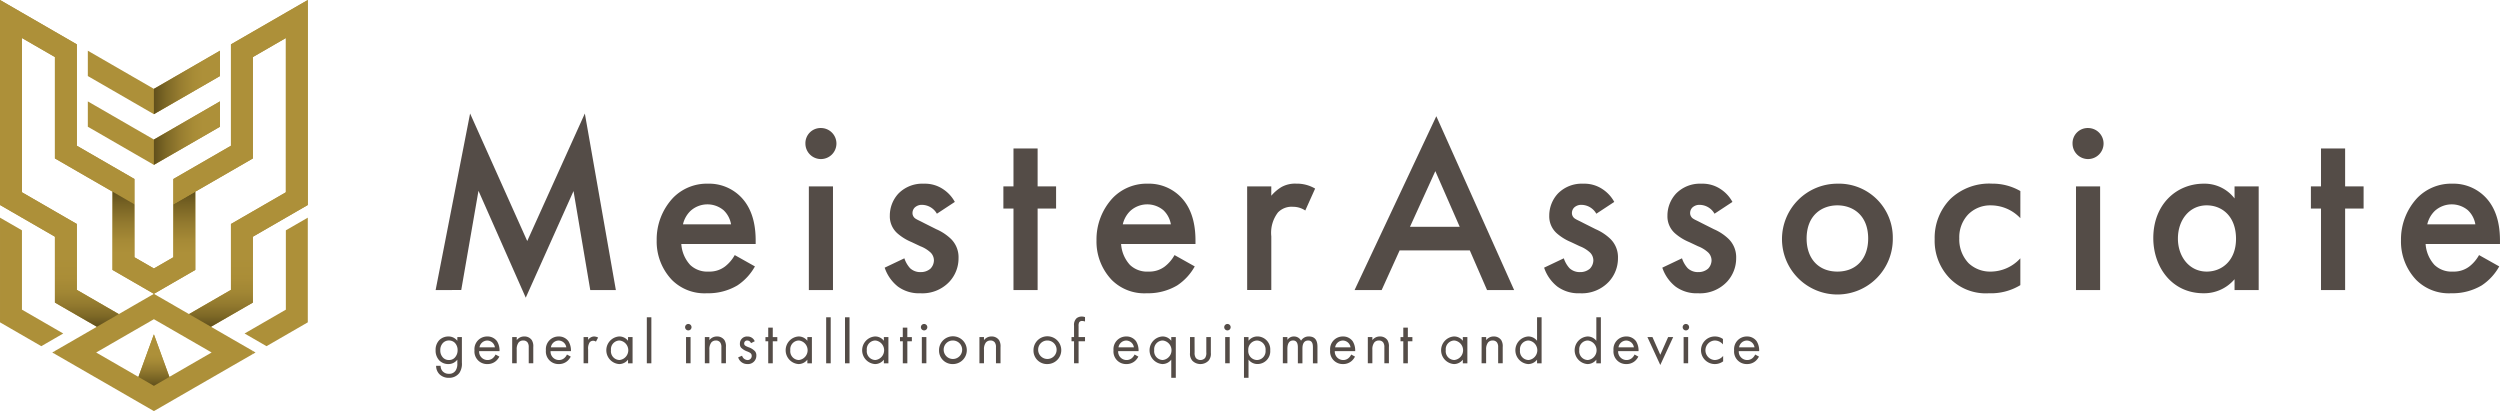 <svg height="66.552" viewBox="0 0 404.633 66.552" width="404.633" xmlns="http://www.w3.org/2000/svg" xmlns:xlink="http://www.w3.org/1999/xlink"><linearGradient id="a" gradientUnits="objectBoundingBox" x1=".5" x2=".5" y2="1"><stop offset=".785" stop-color="#ad9039"/><stop offset=".852" stop-color="#aa8d37"/><stop offset=".897" stop-color="#a18634"/><stop offset=".934" stop-color="#92792e"/><stop offset=".968" stop-color="#7d6826"/><stop offset=".999" stop-color="#62511c"/><stop offset="1" stop-color="#61501c"/></linearGradient><linearGradient id="b" gradientUnits="objectBoundingBox" x1="1" x2="0" y1=".5" y2=".5"><stop offset=".259" stop-color="#ad9039"/><stop offset=".409" stop-color="#a78b36"/><stop offset=".601" stop-color="#977d30"/><stop offset=".815" stop-color="#7d6826"/><stop offset="1" stop-color="#61501c"/></linearGradient><linearGradient id="c" gradientUnits="objectBoundingBox" x1=".5" x2=".5" y1="1"><stop offset=".4" stop-color="#ad9039"/><stop offset=".52" stop-color="#a68a36"/><stop offset=".689" stop-color="#937a2f"/><stop offset=".886" stop-color="#756123"/><stop offset="1" stop-color="#61501c"/></linearGradient><linearGradient id="d" x1=".5" x2=".5" xlink:href="#c" y1="0" y2="1"/><g fill="#544c47"><path d="m2337.126 610.157 5.579-28.575 9.247 20.644 9.325-20.644 5.021 28.575h-4.144l-2.71-16.022-7.732 17.257-7.651-17.3-2.791 16.061z" transform="translate(-2266.618 -563.211)"/><path d="m2397.239 609.008a8.8 8.8 0 0 1 -2.83 3.069 9.235 9.235 0 0 1 -4.942 1.275 7.443 7.443 0 0 1 -5.659-2.152 9.008 9.008 0 0 1 -2.471-6.417 9.835 9.835 0 0 1 2.67-6.895 7.644 7.644 0 0 1 5.62-2.272 7.222 7.222 0 0 1 5.38 2.192c2.153 2.231 2.352 5.34 2.352 7.094v.477h-12.036a5.549 5.549 0 0 0 1.435 3.388 3.991 3.991 0 0 0 2.99 1.076 4.112 4.112 0 0 0 2.67-.837 6.06 6.06 0 0 0 1.554-1.833zm-3.866-6.815a4.055 4.055 0 0 0 -1.2-2.272 4.073 4.073 0 0 0 -5.38.119 4.4 4.4 0 0 0 -1.2 2.153z" transform="translate(-2275.051 -565.888)"/><path d="m2413.592 584.487a2.511 2.511 0 1 1 -2.51 2.511 2.452 2.452 0 0 1 2.51-2.511zm1.953 9.446v16.779h-3.906v-16.779z" transform="translate(-2280.724 -563.765)"/><path d="m2435.387 600.479a2.811 2.811 0 0 0 -2.391-1.435 1.653 1.653 0 0 0 -1.2.439 1.262 1.262 0 0 0 -.359.876 1.074 1.074 0 0 0 .559.957c.239.159.478.24 1.315.678l1.992 1a8.044 8.044 0 0 1 2.352 1.554 4.146 4.146 0 0 1 1.235 3.109 5.569 5.569 0 0 1 -1.475 3.825 5.991 5.991 0 0 1 -4.7 1.873 5.775 5.775 0 0 1 -3.626-1.076 6.538 6.538 0 0 1 -2.153-3.069l3.188-1.514a4.423 4.423 0 0 0 .917 1.594 2.393 2.393 0 0 0 1.713.638 2.351 2.351 0 0 0 1.594-.558 1.979 1.979 0 0 0 .559-1.315 1.808 1.808 0 0 0 -.519-1.275 5.124 5.124 0 0 0 -1.673-1.036l-1.435-.677a8.3 8.3 0 0 1 -2.311-1.435 3.657 3.657 0 0 1 -1.2-2.83 5.242 5.242 0 0 1 1.395-3.587 5.408 5.408 0 0 1 4.105-1.594 5.256 5.256 0 0 1 3.108.876 5.774 5.774 0 0 1 1.913 2.072z" transform="translate(-2283.748 -565.888)"/><path d="m2456.218 598.3v13.192h-3.906v-13.192h-1.635v-3.587h1.635v-6.137h3.906v6.137h2.989v3.587z" transform="translate(-2288.276 -564.545)"/><path d="m2485.2 609.008a8.8 8.8 0 0 1 -2.83 3.069 9.236 9.236 0 0 1 -4.942 1.275 7.442 7.442 0 0 1 -5.659-2.152 9.007 9.007 0 0 1 -2.471-6.417 9.836 9.836 0 0 1 2.67-6.895 7.644 7.644 0 0 1 5.62-2.272 7.221 7.221 0 0 1 5.38 2.192c2.153 2.231 2.352 5.34 2.352 7.094v.477h-12.04a5.541 5.541 0 0 0 1.434 3.388 3.99 3.99 0 0 0 2.99 1.076 4.109 4.109 0 0 0 2.67-.837 6.058 6.058 0 0 0 1.555-1.833zm-3.866-6.815a4.053 4.053 0 0 0 -1.2-2.272 4.073 4.073 0 0 0 -5.38.119 4.4 4.4 0 0 0 -1.2 2.153z" transform="translate(-2291.827 -565.888)"/><path d="m2499.431 596.056h3.906v1.514a6.775 6.775 0 0 1 1.634-1.4 4.517 4.517 0 0 1 2.392-.558 5.793 5.793 0 0 1 3.069.8l-1.594 3.547a3.532 3.532 0 0 0 -1.992-.6 3.042 3.042 0 0 0 -2.431.917 5.4 5.4 0 0 0 -1.076 3.866v8.688h-3.906z" transform="translate(-2297.575 -565.888)"/><path d="m2539.566 603.844h-11.359l-2.909 6.417h-4.384l13.231-28.137 12.594 28.137h-4.384zm-1.635-3.826-3.945-9.007-4.1 9.007z" transform="translate(-2301.673 -563.314)"/><path d="m2567.275 600.479a2.81 2.81 0 0 0 -2.392-1.435 1.652 1.652 0 0 0 -1.2.439 1.263 1.263 0 0 0 -.358.876 1.072 1.072 0 0 0 .558.957c.239.159.478.24 1.315.678l1.993 1a8.043 8.043 0 0 1 2.351 1.554 4.14 4.14 0 0 1 1.236 3.109 5.573 5.573 0 0 1 -1.475 3.825 5.993 5.993 0 0 1 -4.7 1.873 5.774 5.774 0 0 1 -3.627-1.076 6.53 6.53 0 0 1 -2.152-3.069l3.188-1.514a4.418 4.418 0 0 0 .916 1.594 2.4 2.4 0 0 0 1.714.638 2.351 2.351 0 0 0 1.594-.558 1.978 1.978 0 0 0 .558-1.315 1.81 1.81 0 0 0 -.518-1.275 5.131 5.131 0 0 0 -1.673-1.036l-1.435-.677a8.291 8.291 0 0 1 -2.312-1.435 3.66 3.66 0 0 1 -1.2-2.83 5.237 5.237 0 0 1 1.4-3.587 5.4 5.4 0 0 1 4.1-1.594 5.257 5.257 0 0 1 3.109.876 5.763 5.763 0 0 1 1.913 2.072z" transform="translate(-2308.904 -565.888)"/><path d="m2590.914 600.479a2.809 2.809 0 0 0 -2.391-1.435 1.653 1.653 0 0 0 -1.2.439 1.265 1.265 0 0 0 -.358.876 1.072 1.072 0 0 0 .557.957c.24.159.478.24 1.315.678l1.992 1a8.034 8.034 0 0 1 2.352 1.554 4.14 4.14 0 0 1 1.236 3.109 5.572 5.572 0 0 1 -1.475 3.825 5.992 5.992 0 0 1 -4.7 1.873 5.774 5.774 0 0 1 -3.627-1.076 6.528 6.528 0 0 1 -2.152-3.069l3.188-1.514a4.423 4.423 0 0 0 .917 1.594 2.392 2.392 0 0 0 1.714.638 2.353 2.353 0 0 0 1.594-.558 1.978 1.978 0 0 0 .557-1.315 1.811 1.811 0 0 0 -.518-1.275 5.132 5.132 0 0 0 -1.674-1.036l-1.436-.677a8.3 8.3 0 0 1 -2.311-1.435 3.66 3.66 0 0 1 -1.2-2.83 5.237 5.237 0 0 1 1.4-3.587 5.4 5.4 0 0 1 4.1-1.594 5.256 5.256 0 0 1 3.108.876 5.772 5.772 0 0 1 1.913 2.072z" transform="translate(-2313.413 -565.888)"/><path d="m2624.334 604.465a8.968 8.968 0 1 1 -8.967-8.848 8.717 8.717 0 0 1 8.967 8.848zm-3.985.04c0-3.826-2.511-5.38-4.982-5.38s-4.982 1.554-4.982 5.38c0 3.228 1.913 5.34 4.982 5.34s4.981-2.113 4.981-5.345z" transform="translate(-2317.978 -565.888)"/><path d="m2650.8 601.2a6.588 6.588 0 0 0 -4.743-2.073 5.022 5.022 0 0 0 -3.707 1.474 5.364 5.364 0 0 0 -1.434 3.866 5.558 5.558 0 0 0 1.514 4.025 5.075 5.075 0 0 0 3.547 1.355 6.54 6.54 0 0 0 4.822-2.152v4.344a9.192 9.192 0 0 1 -5.1 1.315 8.174 8.174 0 0 1 -6.376-2.471 8.717 8.717 0 0 1 -2.391-6.3 8.962 8.962 0 0 1 2.551-6.5 9.111 9.111 0 0 1 6.736-2.471 9.009 9.009 0 0 1 4.583 1.2z" transform="translate(-2323.8 -565.888)"/><path d="m2667.019 584.487a2.511 2.511 0 1 1 -2.511 2.511 2.452 2.452 0 0 1 2.511-2.511zm1.953 9.446v16.779h-3.905v-16.779z" transform="translate(-2329.061 -563.765)"/><path d="m2693.811 596.056h3.907v16.778h-3.907v-1.754a6.442 6.442 0 0 1 -5.021 2.272c-5.181 0-8.13-4.3-8.13-8.927 0-5.46 3.746-8.808 8.17-8.808a6.115 6.115 0 0 1 4.981 2.391zm-9.166 8.449c0 2.909 1.833 5.34 4.663 5.34 2.471 0 4.742-1.793 4.742-5.3 0-3.666-2.272-5.42-4.742-5.42-2.829-.001-4.662 2.391-4.662 5.375z" transform="translate(-2332.142 -565.888)"/><path d="m2717.72 598.3v13.192h-3.906v-13.192h-1.634v-3.587h1.634v-6.137h3.906v6.137h2.99v3.587z" transform="translate(-2338.154 -564.545)"/><path d="m2746.1 609.008a8.794 8.794 0 0 1 -2.829 3.069 9.235 9.235 0 0 1 -4.942 1.275 7.441 7.441 0 0 1 -5.659-2.152 9.006 9.006 0 0 1 -2.472-6.417 9.834 9.834 0 0 1 2.671-6.895 7.643 7.643 0 0 1 5.619-2.272 7.221 7.221 0 0 1 5.38 2.192c2.153 2.231 2.352 5.34 2.352 7.094v.477h-12.036a5.549 5.549 0 0 0 1.435 3.388 3.99 3.99 0 0 0 2.99 1.076 4.11 4.11 0 0 0 2.67-.837 6.054 6.054 0 0 0 1.555-1.833zm-3.866-6.815a4.055 4.055 0 0 0 -1.2-2.272 4.073 4.073 0 0 0 -5.38.119 4.4 4.4 0 0 0 -1.2 2.153z" transform="translate(-2341.591 -565.888)"/><path d="m2340.641 626.277h.736v4.139a2.67 2.67 0 0 1 -.408 1.665 2.062 2.062 0 0 1 -1.7.787 2.1 2.1 0 0 1 -1.513-.572 1.91 1.91 0 0 1 -.551-1.369h.725a1.335 1.335 0 0 0 .327.879 1.313 1.313 0 0 0 1.022.409 1.188 1.188 0 0 0 1.124-.592 1.969 1.969 0 0 0 .235-1.083v-.613a1.787 1.787 0 0 1 -1.451.715 2.032 2.032 0 0 1 -1.451-.572 2.3 2.3 0 0 1 -.613-1.676 2.224 2.224 0 0 1 .613-1.645 2.092 2.092 0 0 1 1.451-.572 1.767 1.767 0 0 1 1.451.7zm-2.33.951a1.613 1.613 0 0 0 -.429 1.164 1.633 1.633 0 0 0 .481 1.247 1.281 1.281 0 0 0 .909.347 1.255 1.255 0 0 0 .93-.358 1.718 1.718 0 0 0 .481-1.226 1.68 1.68 0 0 0 -.45-1.2 1.361 1.361 0 0 0 -.96-.378 1.316 1.316 0 0 0 -.962.404z" transform="translate(-2266.618 -571.717)"/><path d="m2348.928 629.435a2.53 2.53 0 0 1 -.521.685 2.059 2.059 0 0 1 -1.41.521 2.03 2.03 0 0 1 -2.1-2.217 2.056 2.056 0 0 1 2.054-2.248 1.9 1.9 0 0 1 1.6.777 2.849 2.849 0 0 1 .4 1.594h-3.3a1.358 1.358 0 0 0 1.348 1.441 1.285 1.285 0 0 0 .868-.307 1.669 1.669 0 0 0 .439-.583zm-.726-1.5a1.268 1.268 0 0 0 -1.246-1.1 1.289 1.289 0 0 0 -1.247 1.1z" transform="translate(-2268.101 -571.717)"/><path d="m2352.439 626.277h.737v.491a1.494 1.494 0 0 1 1.215-.593 1.439 1.439 0 0 1 1.216.583 1.89 1.89 0 0 1 .245 1.134v2.626h-.736v-2.605a1.252 1.252 0 0 0 -.194-.777.834.834 0 0 0 -.7-.307.928.928 0 0 0 -.746.327 1.789 1.789 0 0 0 -.306 1.144v2.217h-.737z" transform="translate(-2269.539 -571.717)"/><path d="m2363.206 629.435a2.535 2.535 0 0 1 -.521.685 2.061 2.061 0 0 1 -1.41.521 2.03 2.03 0 0 1 -2.094-2.217 2.056 2.056 0 0 1 2.054-2.248 1.9 1.9 0 0 1 1.6.777 2.843 2.843 0 0 1 .4 1.594h-3.3a1.359 1.359 0 0 0 1.349 1.441 1.288 1.288 0 0 0 .868-.307 1.689 1.689 0 0 0 .439-.583zm-.725-1.5a1.269 1.269 0 0 0 -1.246-1.1 1.289 1.289 0 0 0 -1.247 1.1z" transform="translate(-2270.825 -571.717)"/><path d="m2366.717 626.277h.736v.46a1.179 1.179 0 0 1 .961-.562 1.556 1.556 0 0 1 .654.174l-.349.664a.755.755 0 0 0 -.428-.143.712.712 0 0 0 -.593.265 1.829 1.829 0 0 0 -.245 1.144v2.238h-.736z" transform="translate(-2272.262 -571.717)"/><path d="m2374.777 626.277h.736v4.241h-.736v-.592a1.788 1.788 0 0 1 -1.451.715 2.24 2.24 0 0 1 0-4.466 1.756 1.756 0 0 1 1.451.7zm-2.759 2.115a1.418 1.418 0 0 0 1.389 1.594 1.589 1.589 0 0 0 0-3.158 1.409 1.409 0 0 0 -1.388 1.564z" transform="translate(-2273.129 -571.717)"/><path d="m2380.1 622.337v7.449h-.735v-7.449z" transform="translate(-2274.675 -570.984)"/><path d="m2387.539 623.675a.521.521 0 1 1 -.521.521.524.524 0 0 1 .521-.521zm.367 2.125v4.241h-.735v-4.241z" transform="translate(-2276.134 -571.24)"/><path d="m2390.969 626.277h.736v.491a1.5 1.5 0 0 1 1.216-.593 1.437 1.437 0 0 1 1.216.583 1.885 1.885 0 0 1 .245 1.134v2.626h-.736v-2.605a1.247 1.247 0 0 0 -.194-.777.831.831 0 0 0 -.695-.307.929.929 0 0 0 -.746.327 1.787 1.787 0 0 0 -.307 1.144v2.217h-.736z" transform="translate(-2276.888 -571.717)"/><path d="m2399.709 627.259a.651.651 0 0 0 -.593-.43.469.469 0 0 0 -.51.481c0 .307.2.4.684.6a2.567 2.567 0 0 1 1.063.654 1 1 0 0 1 .224.685 1.349 1.349 0 0 1 -1.461 1.39 1.516 1.516 0 0 1 -1.482-1.083l.634-.266a.96.96 0 0 0 .858.7.658.658 0 0 0 .7-.675c0-.4-.287-.531-.685-.7a2.773 2.773 0 0 1 -1.032-.623.918.918 0 0 1 -.194-.623 1.14 1.14 0 0 1 1.236-1.186 1.224 1.224 0 0 1 1.165.766z" transform="translate(-2278.159 -571.717)"/><path d="m2404.274 626.615v3.566h-.735v-3.566h-.449v-.675h.449v-1.533h.735v1.533h.736v.675z" transform="translate(-2279.199 -571.379)"/><path d="m2410.643 626.277h.736v4.241h-.736v-.592a1.786 1.786 0 0 1 -1.45.715 2.24 2.24 0 0 1 0-4.466 1.755 1.755 0 0 1 1.45.7zm-2.758 2.115a1.418 1.418 0 0 0 1.389 1.594 1.589 1.589 0 0 0 0-3.158 1.41 1.41 0 0 0 -1.389 1.564z" transform="translate(-2279.97 -571.717)"/><path d="m2415.969 622.337v7.449h-.735v-7.449z" transform="translate(-2281.516 -570.984)"/><path d="m2419.732 622.337v7.449h-.732v-7.449z" transform="translate(-2282.233 -570.984)"/><path d="m2425.945 626.277h.736v4.241h-.736v-.592a1.787 1.787 0 0 1 -1.451.715 2.24 2.24 0 0 1 0-4.466 1.756 1.756 0 0 1 1.451.7zm-2.759 2.115a1.418 1.418 0 0 0 1.39 1.594 1.589 1.589 0 0 0 0-3.158 1.41 1.41 0 0 0 -1.39 1.564z" transform="translate(-2282.888 -571.717)"/><path d="m2431.19 626.615v3.566h-.736v-3.566h-.454v-.675h.45v-1.533h.736v1.533h.735v.675z" transform="translate(-2284.333 -571.379)"/><path d="m2434.7 623.675a.521.521 0 1 1 -.521.521.523.523 0 0 1 .521-.521zm.367 2.125v4.241h-.735v-4.241z" transform="translate(-2285.13 -571.24)"/><path d="m2437.807 628.413a2.248 2.248 0 1 1 2.248 2.228 2.177 2.177 0 0 1 -2.248-2.228zm.756 0a1.495 1.495 0 1 0 1.492-1.584 1.47 1.47 0 0 0 -1.492 1.584z" transform="translate(-2285.821 -571.717)"/><path d="m2445.886 626.277h.736v.491a1.5 1.5 0 0 1 1.216-.593 1.441 1.441 0 0 1 1.217.583 1.893 1.893 0 0 1 .245 1.134v2.626h-.737v-2.605a1.247 1.247 0 0 0 -.194-.777.832.832 0 0 0 -.695-.307.928.928 0 0 0 -.746.327 1.79 1.79 0 0 0 -.306 1.144v2.217h-.736z" transform="translate(-2287.362 -571.717)"/><path d="m2456.7 628.413a2.248 2.248 0 1 1 2.248 2.228 2.177 2.177 0 0 1 -2.248-2.228zm.756 0a1.495 1.495 0 1 0 1.493-1.584 1.471 1.471 0 0 0 -1.489 1.584z" transform="translate(-2289.426 -571.717)"/><path d="m2465.449 626.193v3.566h-.736v-3.566h-.409v-.675h.409v-1.849a1.466 1.466 0 0 1 .408-1.2 1.32 1.32 0 0 1 .848-.276 1.412 1.412 0 0 1 .521.092v.715a1.344 1.344 0 0 0 -.48-.091.516.516 0 0 0 -.47.224 1.273 1.273 0 0 0 -.092.613v1.767h1.042v.675z" transform="translate(-2290.876 -570.958)"/><path d="m2476.726 629.435a2.553 2.553 0 0 1 -.521.685 2.06 2.06 0 0 1 -1.41.521 2.03 2.03 0 0 1 -2.094-2.217 2.056 2.056 0 0 1 2.054-2.248 1.9 1.9 0 0 1 1.6.777 2.839 2.839 0 0 1 .4 1.594h-3.3a1.359 1.359 0 0 0 1.349 1.441 1.287 1.287 0 0 0 .868-.307 1.684 1.684 0 0 0 .439-.583zm-.726-1.5a1.269 1.269 0 0 0 -1.246-1.1 1.288 1.288 0 0 0 -1.246 1.1z" transform="translate(-2292.477 -571.717)"/><path d="m2483.424 626.277h.735v6.591h-.735v-2.943a1.787 1.787 0 0 1 -1.451.715 2.24 2.24 0 0 1 0-4.466 1.757 1.757 0 0 1 1.451.7zm-2.759 2.115a1.418 1.418 0 0 0 1.389 1.594 1.589 1.589 0 0 0 0-3.158 1.41 1.41 0 0 0 -1.389 1.564z" transform="translate(-2293.852 -571.717)"/><path d="m2488.75 628.774a1.448 1.448 0 0 0 .2.91 1.015 1.015 0 0 0 1.492 0 1.45 1.45 0 0 0 .2-.91v-2.474h.736v2.555a1.686 1.686 0 0 1 -.387 1.277 1.85 1.85 0 0 1 -2.6 0 1.686 1.686 0 0 1 -.388-1.277v-2.555h.736z" transform="translate(-2295.397 -571.741)"/><path d="m2495.365 623.675a.521.521 0 1 1 -.521.521.524.524 0 0 1 .521-.521zm.368 2.125v4.241h-.733v-4.241z" transform="translate(-2296.7 -571.24)"/><path d="m2499.531 632.868h-.736v-6.591h.736v.593a1.825 1.825 0 0 1 1.451-.7 2.1 2.1 0 0 1 2.064 2.248 2.064 2.064 0 0 1 -2.034 2.217 1.8 1.8 0 0 1 -1.481-.715zm2.759-4.445a1.454 1.454 0 0 0 -1.389-1.594 1.472 1.472 0 0 0 -1.41 1.584 1.451 1.451 0 0 0 1.42 1.574 1.428 1.428 0 0 0 1.378-1.564z" transform="translate(-2297.454 -571.717)"/><path d="m2506.572 626.277h.736v.45a1.233 1.233 0 0 1 1.053-.552 1.27 1.27 0 0 1 1.154.685 1.417 1.417 0 0 1 1.278-.685c1.256 0 1.379 1.053 1.379 1.656v2.687h-.736v-2.574c0-.481-.062-1.114-.756-1.114-.848 0-.94.817-.94 1.329v2.36h-.74v-2.519c0-.3.011-1.175-.766-1.175-.838 0-.93.869-.93 1.38v2.309h-.736z" transform="translate(-2298.937 -571.717)"/><path d="m2520.054 629.435a2.552 2.552 0 0 1 -.521.685 2.06 2.06 0 0 1 -1.411.521 2.03 2.03 0 0 1 -2.094-2.217 2.056 2.056 0 0 1 2.054-2.248 1.9 1.9 0 0 1 1.6.777 2.845 2.845 0 0 1 .4 1.594h-3.3a1.359 1.359 0 0 0 1.349 1.441 1.288 1.288 0 0 0 .868-.307 1.678 1.678 0 0 0 .439-.583zm-.726-1.5a1.269 1.269 0 0 0 -1.246-1.1 1.288 1.288 0 0 0 -1.246 1.1z" transform="translate(-2300.741 -571.717)"/><path d="m2523.565 626.277h.736v.491a1.5 1.5 0 0 1 1.216-.593 1.439 1.439 0 0 1 1.216.583 1.893 1.893 0 0 1 .245 1.134v2.626h-.736v-2.605a1.248 1.248 0 0 0 -.194-.777.833.833 0 0 0 -.695-.307.929.929 0 0 0 -.746.327 1.786 1.786 0 0 0 -.307 1.144v2.217h-.736z" transform="translate(-2302.179 -571.717)"/><path d="m2531.29 626.615v3.566h-.736v-3.566h-.45v-.675h.45v-1.533h.736v1.533h.736v.675z" transform="translate(-2303.426 -571.379)"/><path d="m2541.737 626.277h.736v4.241h-.736v-.592a1.787 1.787 0 0 1 -1.451.715 2.24 2.24 0 0 1 0-4.466 1.755 1.755 0 0 1 1.451.7zm-2.759 2.115a1.418 1.418 0 0 0 1.39 1.594 1.589 1.589 0 0 0 0-3.158 1.41 1.41 0 0 0 -1.39 1.564z" transform="translate(-2304.974 -571.717)"/><path d="m2546.327 626.277h.736v.491a1.494 1.494 0 0 1 1.215-.593 1.44 1.44 0 0 1 1.217.583 1.892 1.892 0 0 1 .245 1.134v2.626h-.74v-2.605a1.245 1.245 0 0 0 -.194-.777.833.833 0 0 0 -.7-.307.928.928 0 0 0 -.745.327 1.786 1.786 0 0 0 -.307 1.144v2.217h-.736z" transform="translate(-2306.52 -571.717)"/><path d="m2556.583 622.337h.735v7.449h-.735v-.592a1.791 1.791 0 0 1 -1.452.715 2.24 2.24 0 0 1 0-4.465 1.76 1.76 0 0 1 1.452.7zm-2.76 5.323a1.419 1.419 0 0 0 1.39 1.594 1.589 1.589 0 0 0 0-3.158 1.41 1.41 0 0 0 -1.389 1.564z" transform="translate(-2307.806 -570.984)"/><path d="m2568.438 622.337h.736v7.449h-.736v-.592a1.788 1.788 0 0 1 -1.451.715 2.24 2.24 0 0 1 0-4.465 1.757 1.757 0 0 1 1.451.7zm-2.759 5.323a1.418 1.418 0 0 0 1.389 1.594 1.589 1.589 0 0 0 0-3.158 1.409 1.409 0 0 0 -1.389 1.564z" transform="translate(-2310.067 -570.984)"/><path d="m2576.725 629.435a2.563 2.563 0 0 1 -.521.685 2.06 2.06 0 0 1 -1.411.521 2.03 2.03 0 0 1 -2.094-2.217 2.056 2.056 0 0 1 2.054-2.248 1.9 1.9 0 0 1 1.6.777 2.841 2.841 0 0 1 .4 1.594h-3.3a1.358 1.358 0 0 0 1.348 1.441 1.287 1.287 0 0 0 .868-.307 1.675 1.675 0 0 0 .439-.583zm-.726-1.5a1.269 1.269 0 0 0 -1.246-1.1 1.289 1.289 0 0 0 -1.246 1.1z" transform="translate(-2311.55 -571.717)"/><path d="m2580.3 626.3 1.267 2.861 1.268-2.861h.817l-2.085 4.516-2.084-4.516z" transform="translate(-2312.843 -571.741)"/><path d="m2587.057 623.675a.521.521 0 1 1 -.521.521.523.523 0 0 1 .521-.521zm.367 2.125v4.241h-.736v-4.241z" transform="translate(-2314.189 -571.24)"/><path d="m2593.745 627.463a1.709 1.709 0 0 0 -1.328-.634 1.581 1.581 0 0 0 -.01 3.158 1.808 1.808 0 0 0 1.369-.664v.879a2.263 2.263 0 0 1 -1.349.439 2.233 2.233 0 1 1 0-4.466 2.25 2.25 0 0 1 1.318.409z" transform="translate(-2314.88 -571.717)"/><path d="m2600.85 629.435a2.54 2.54 0 0 1 -.521.685 2.061 2.061 0 0 1 -1.41.521 2.03 2.03 0 0 1 -2.094-2.217 2.056 2.056 0 0 1 2.054-2.248 1.9 1.9 0 0 1 1.6.777 2.839 2.839 0 0 1 .4 1.594h-3.3a1.359 1.359 0 0 0 1.349 1.441 1.286 1.286 0 0 0 .868-.307 1.684 1.684 0 0 0 .439-.583zm-.725-1.5a1.269 1.269 0 0 0 -1.246-1.1 1.289 1.289 0 0 0 -1.247 1.1z" transform="translate(-2316.152 -571.717)"/></g><path d="m2260.881 629.572v-.493l-.427.246z" fill="#ad9039" transform="translate(-2251.994 -572.27)"/><path d="m2258.887 620.384-5.335-3.08v-12.841l-3.552-2.051v16.943l3.552 2.051 3.132 1.808 2.2-1.272 1.35-.779z" fill="#ad9039" transform="translate(-2250 -567.184)"/><path d="m2284.962 581.465-3.552 2.051-3.149 1.818-3.149-1.818-3.552-2.051-3.993-2.305v4.1l3.993 2.305 3.552 2.051 3.149 1.818 3.149-1.818 3.552-2.051 3.992-2.305v-4.1z" fill="#ad9039" transform="translate(-2253.351 -562.749)"/><path d="m2300.579 629.572v-.493l.427.246z" fill="#ad9039" transform="translate(-2259.647 -572.27)"/><path d="m2287.178 570.049-2.216 1.28-3.552 2.051-3.149 1.818-3.149-1.818-3.552-2.051-2.217-1.28-1.776-1.026v4.1l3.993 2.305 3.552 2.051 3.149 1.818 3.149-1.818 3.552-2.051 3.992-2.305v-4.1z" fill="#ad9039" transform="translate(-2253.351 -560.815)"/><path d="m2300.261 620.384 5.335-3.08v-12.841l3.552-2.051v16.943l-3.552 2.051-3.132 1.808-2.2-1.272-1.35-.779z" fill="#ad9039" transform="translate(-2259.329 -567.184)"/><path d="m2296.266 560.932-5.334 3.081-3.552 2.051v16.406l-1.78 1.03-3.993 2.306-3.552 2.051v12.663l-3.15 1.818-3.149-1.818v-12.668l-3.552-2.051-3.993-2.306-1.776-1.025v-16.407l-3.552-2.051-5.335-3.081-3.548-2.05v33.177l3.553 2.051 5.335 3.08v10.663l3.552 2.051 1.46.843.316.182 1.46.843-1.46.842-1.776 1.025-.427.247-3.125 1.8v.493l3.125 1.8.427.246 1.776 1.026 3.993 2.3 2.962 1.71.59.341 3.149 1.818 3.15-1.818.59-.341 2.962-1.71 3.993-2.3 1.776-1.026.427-.246 3.125-1.8v-.493l-3.125-1.8-.427-.247-1.776-1.025-1.46-.842 1.46-.843.316-.182 1.46-.843 3.552-2.051v-10.663l5.334-3.08 3.553-2.051v-33.177zm-12.013 55-2.643 1.525-3.552 2.052-.644.371-2.505-6.88-2.505 6.884-.644-.371-3.552-2.052-2.643-1.525 2.643-1.526 1.019-.588 2.533-1.462 1.02-.588 1.39-.8.739-.427.74.427 1.39.8 1.02.588 2.533 1.462 1.019.588zm12.013-25.93-5.334 3.08-3.552 2.052v10.666l-1.776 1.025-3.236 1.868-.757.437-1.019.588-2.13-1.229-.4-.233-1.176-.678-.2-.114-1.776-1.025-1.776 1.025-.2.114-1.176.678-.4.233-2.13 1.229-1.019-.588-.757-.437-3.236-1.868-1.776-1.025v-10.662l-3.552-2.052-5.335-3.08v-24.972l5.335 3.08v16.408l3.552 2.051 1.776 1.025 3.993 2.3v12.668l3.552 2.051 1.373.793 1.776 1.025 1.776-1.025 1.374-.793 3.552-2.051v-12.666l3.993-2.3 1.776-1.025 3.552-2.051v-16.41l5.334-3.08z" fill="#ad9039" transform="translate(-2250 -558.881)"/><path d="m2262.44 586.572 1.776 1.025 3.993 2.305 3.552 2.051v-4.1l-3.552-2.051-3.993-2.305-1.776-1.025v-16.409l-3.552-2.051-5.335-3.08-3.553-2.051v33.177l3.552 2.051 5.335 3.08v10.663l3.552 2.051 1.459.843.316.183 1.46.843 2.533-1.462 1.019-.589-1.019-.589-.757-.437-3.236-1.868-1.776-1.025v-10.664l-3.552-2.051-5.335-3.08v-24.973l5.335 3.08v16.407z" fill="url(#a)" transform="translate(-2250 -558.881)"/><path d="m2283.929 583.516 3.552-2.051 3.992-2.305v4.1l-3.992 2.305-3.552 2.051-3.149 1.818v-4.1z" fill="url(#b)" transform="translate(-2255.871 -562.749)"/><path d="m2282.35 599.265v8.566l-3.149 1.818-3.149-1.818v-8.566l-3.552-2.051v12.668l3.552 2.051 1.373.793 1.776 1.025 1.776-1.025 1.373-.793 3.552-2.051v-12.668z" fill="url(#c)" transform="translate(-2254.292 -566.193)"/><path d="m2283.929 573.379 3.552-2.051 2.216-1.28 1.776-1.026v4.1l-3.992 2.305-3.552 2.051-3.149 1.818v-4.1z" fill="url(#b)" transform="translate(-2255.871 -560.815)"/><path d="m2293.992 586.572-1.776 1.025-3.992 2.305-3.552 2.051v-4.1l3.552-2.051 3.992-2.305 1.776-1.025v-16.409l3.552-2.051 5.335-3.08 3.552-2.051v33.177l-3.552 2.051-5.335 3.08v10.663l-3.552 2.051-1.459.843-.317.183-1.459.843-2.533-1.462-1.019-.589 1.019-.589.757-.437 3.236-1.868 1.776-1.025v-10.664l3.552-2.051 5.335-3.08v-24.973l-5.335 3.08v16.407z" fill="url(#a)" transform="translate(-2256.613 -558.881)"/><path d="m2277.684 632.64 2.506 1.447 2.506-1.447-2.506-6.884z" fill="url(#d)" transform="translate(-2255.281 -571.636)"/></svg>
